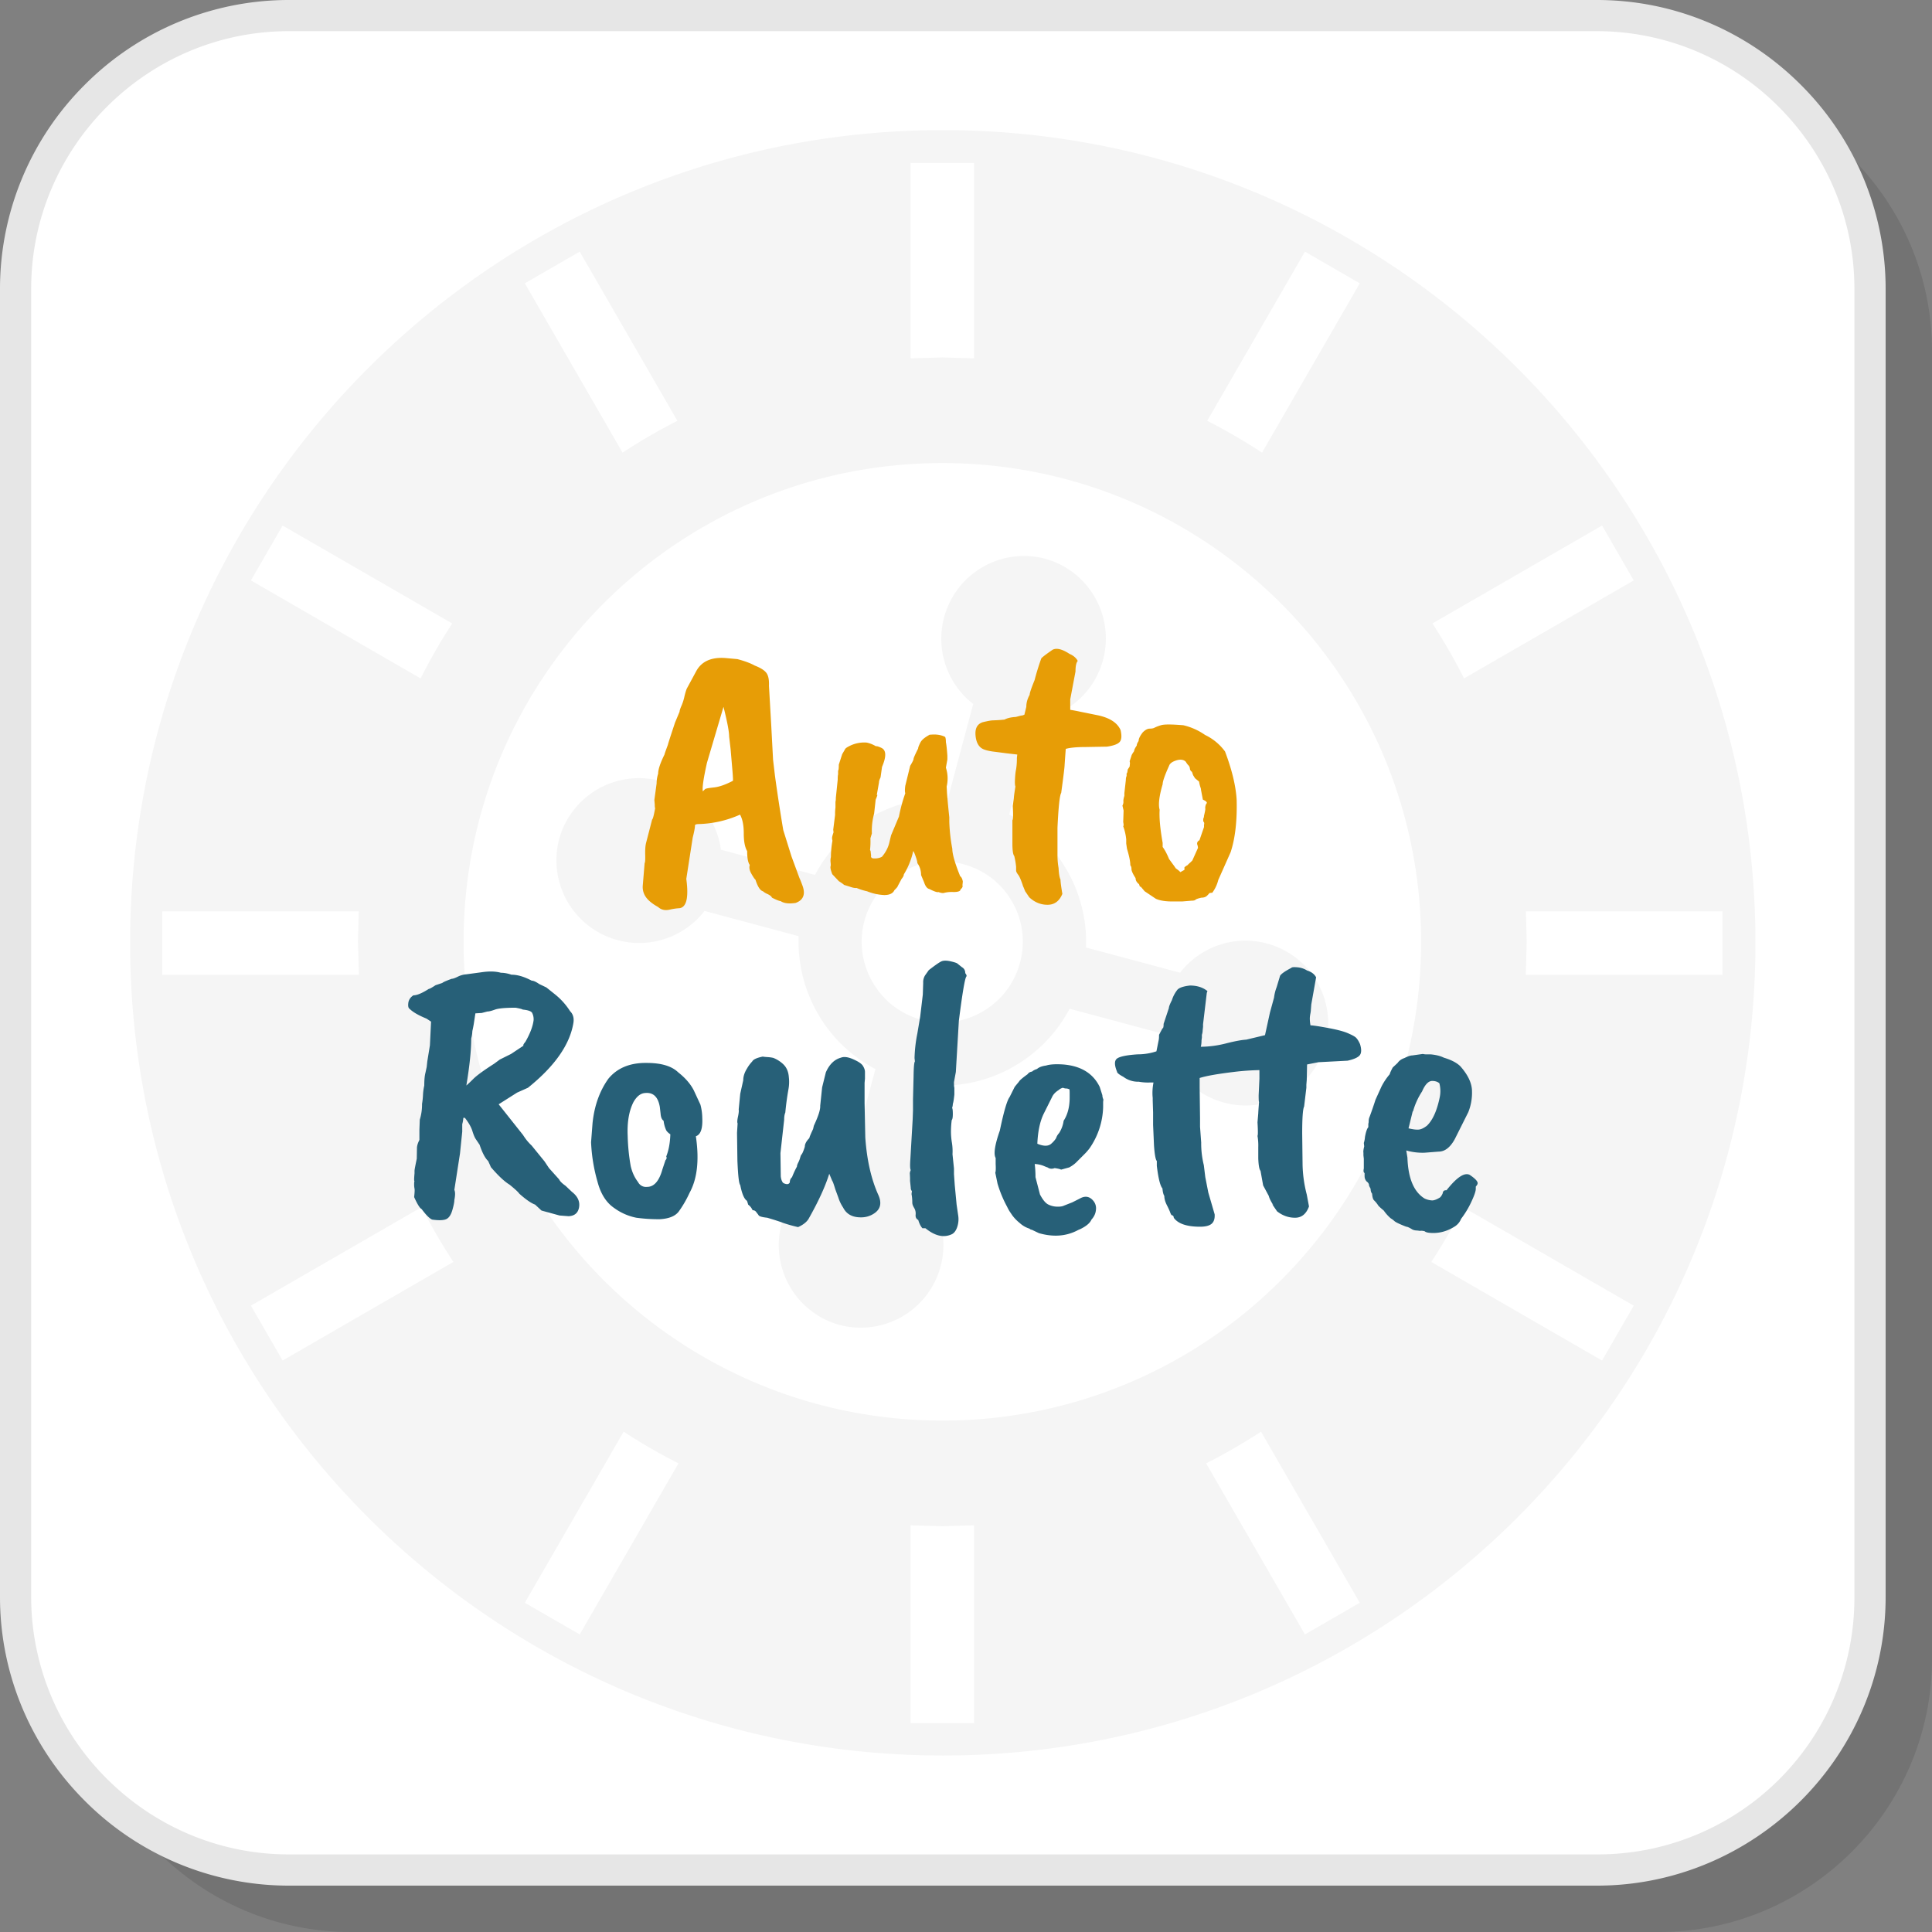 <?xml version="1.0" encoding="UTF-8"?>
<svg xmlns="http://www.w3.org/2000/svg" width="200" height="200" viewBox="0 0 30.127 30.127" shape-rendering="geometricPrecision" image-rendering="optimizeQuality" fill-rule="evenodd" xmlns:v="https://vecta.io/nano"><rect x="0" y="0" width="30.127" height="30.127" fill="#808080" stroke="none"/><path d="M5.468 30.127h20.4c2.342 0 4.259-1.916 4.259-4.259V5.469c0-2.343-1.917-4.259-4.259-4.259h-20.4c-2.342 0-4.258 1.916-4.258 4.259v20.399c0 2.343 1.916 4.259 4.258 4.259z" fill-opacity=".102"/><path d="M4.502 29.16h20.4a4.27 4.27 0 0 0 4.258-4.258v-20.4c0-2.342-1.916-4.259-4.258-4.259h-20.4C2.16.243.243 2.16.243 4.502v20.4c0 2.342 1.917 4.258 4.259 4.258z" fill="#fff"/><path d="M19.973 9.407c-1.351-1.35-3.217-2.186-5.279-2.186s-3.928.836-5.279 2.186-2.186 3.218-2.186 5.279.836 3.929 2.186 5.279 3.218 2.187 5.279 2.187a7.44 7.44 0 0 0 5.279-2.187 7.44 7.44 0 0 0 2.187-5.279c0-2.061-.836-3.928-2.187-5.279zm-4.235 3.294c.38.201.688.503.896.864l.002.002c.208.361.316.779.299 1.208l1.467.393a1.29 1.29 0 0 1 2.267 1.119 1.29 1.29 0 0 1-2.523-.164l-1.467-.393c-.2.38-.503.688-.863.896l-.002.002c-.361.208-.779.316-1.209.299l-.393 1.467a1.29 1.29 0 0 1-1.119 2.267 1.29 1.29 0 0 1 .165-2.522l.393-1.468a2.24 2.24 0 0 1-.897-.863l-.001-.002c-.208-.361-.316-.779-.299-1.208l-1.468-.393a1.29 1.29 0 0 1-2.267-1.119 1.29 1.29 0 0 1 2.523.164l1.467.393a2.25 2.25 0 0 1 .864-.897l.002-.001c.361-.208.779-.316 1.208-.299l.393-1.468a1.29 1.29 0 0 1 1.119-2.266 1.29 1.29 0 0 1-.164 2.522l-.393 1.467zm.043 1.357c-.159-.277-.426-.493-.762-.583a1.25 1.25 0 0 0-.951.123l-.003.002a1.25 1.25 0 0 0-.459 1.713l.001.002a1.25 1.25 0 0 0 1.714.46l.002-.002c.277-.159.493-.426.583-.762s.036-.675-.124-.951l-.001-.002zM14.2 5.588V2.541h.988v3.047l-.494-.014-.494.014zm0 21.282v-3.085l.494.014.494-.014v3.085H14.2zm4.625-20.308l1.524-2.638.855.494-1.524 2.64a9.22 9.22 0 0 0-.855-.496zM8.184 24.993l1.541-2.668a8.98 8.98 0 0 0 .855.494l-1.54 2.668-.856-.494zM22.337 9.722l2.645-1.527.494.856-2.646 1.528c-.148-.294-.313-.58-.493-.857zM3.913 20.36l2.661-1.536c.149.293.315.578.496.854l-2.663 1.538-.494-.856zm19.881-6.149h3.065v.989l-3.067-.001.015-.513-.013-.475zm-21.264 0h3.064l-.012.475.015.514H2.53v-.989zm20.285 4.613l2.661 1.536-.494.856-2.663-1.538c.181-.276.347-.561.496-.854zM4.407 8.195l2.645 1.527c-.181.277-.345.563-.493.857L3.913 9.051l.494-.856zm15.257 14.13l1.54 2.668-.855.494-1.541-2.668a9 9 0 0 0 .856-.494zM9.04 3.924l1.523 2.638c-.293.15-.578.315-.855.496l-1.524-2.64.856-.494zm5.662-1.895c6.999 0 12.672 5.674 12.672 12.673s-5.673 12.673-12.672 12.673S2.029 21.701 2.029 14.702 7.703 2.029 14.702 2.029z" fill="#f5f5f5"/><g fill-rule="nonzero"><path d="M4.502 28.917h20.4a4 4 0 0 0 4.015-4.015v-20.4c0-1.104-.452-2.108-1.18-2.836a4 4 0 0 0-2.835-1.18h-20.4c-1.104 0-2.108.452-2.836 1.18S.486 3.398.486 4.502v20.4a4 4 0 0 0 1.18 2.835c.728.728 1.732 1.18 2.836 1.18zm20.4.487h-20.4a4.49 4.49 0 0 1-3.18-1.323C.506 27.266 0 26.14 0 24.902v-20.4a4.49 4.49 0 0 1 1.322-3.18A4.49 4.49 0 0 1 4.502 0h20.4c1.238 0 2.364.506 3.179 1.322a4.49 4.49 0 0 1 1.323 3.18v20.4c0 1.238-.507 2.364-1.323 3.179s-1.941 1.323-3.179 1.323z" fill="#e6e6e6"/><path d="M10.995 12.305c.008-.008.054-.017.138-.026s.182-.044.295-.103c.004 0 .002-.047-.005-.14l-.03-.352-.023-.199c0-.074-.029-.229-.088-.463l-.258.873c-.054.242-.076.391-.064.445l.035-.035zm-.791.17l.035-.258a.5.5 0 0 1 .024-.152c0-.067.033-.166.099-.299 0-.008.018-.058.053-.152 0-.008.037-.123.111-.346l.071-.17c0-.015.009-.046.029-.091a.75.75 0 0 0 .044-.134c.01-.045.022-.089.038-.132l.146-.27c.082-.156.235-.226.457-.21l.188.017c.117.031.207.065.269.1.09.035.151.073.182.114s.045.108.041.202l.035.609.029.545.03.252a27.19 27.19 0 0 0 .129.844l.128.41.126.342c.006.01.023.052.05.126.043.129.006.215-.111.258-.106.016-.184.006-.235-.029-.019 0-.064-.018-.134-.053-.008-.02-.031-.038-.068-.056a.27.27 0 0 1-.073-.044c-.043-.011-.082-.072-.117-.181-.012-.008-.033-.039-.064-.094s-.036-.099-.024-.135c-.027-.035-.041-.107-.041-.216-.035-.059-.053-.151-.053-.276s-.019-.222-.058-.293a1.68 1.68 0 0 1-.639.147c-.043 0-.064.008-.064.023 0 .035-.012.098-.035.188l-.1.644c.039.289.004.441-.105.457a.9.9 0 0 0-.156.023c-.072.016-.131.002-.178-.041-.09-.05-.154-.102-.191-.155a.27.27 0 0 1-.049-.178l.029-.352c.008-.008.011-.052.009-.132s.003-.141.014-.184l.094-.363c.012-.008.027-.067.047-.176-.004-.008-.006-.028-.006-.059l-.006-.07zm4.558-.211l.006.111a12.44 12.44 0 0 0 .035.369v.071a2.72 2.72 0 0 0 .047.421c0 .082.041.225.123.428.019.012.033.039.041.082l-.006.059c.008.019-.002.041-.03.064 0 .027-.037.041-.111.041a.48.48 0 0 0-.14.012c-.02.008-.051.004-.094-.012-.016.008-.063-.008-.141-.047-.035-.008-.062-.043-.082-.105l-.047-.112c0-.07-.019-.132-.058-.187 0-.019-.009-.055-.027-.105s-.03-.079-.038-.082a1.16 1.16 0 0 1-.146.363c0 .019-.012.043-.035.07l-.059.111c0 .008-.017.03-.053.065-.023.051-.076.076-.158.076a.8.8 0 0 1-.269-.059.89.89 0 0 1-.164-.052c-.024.004-.06-.003-.109-.021l-.085-.026c-.011-.012-.039-.031-.082-.059l-.099-.105c-.004-.004-.011-.023-.021-.056s-.012-.057-.008-.07.003-.034 0-.062-.002-.054.005-.082c0-.078.008-.164.024-.257-.004-.012-.006-.026-.006-.041s.008-.045.023-.088l-.005-.041.029-.229a.79.79 0 0 1 .006-.117v-.088c.004-.015.006-.037.006-.064l.029-.281c0-.043.002-.071.006-.082v-.059c.008-.008.011-.039.011-.094l.053-.164.041-.07c.004-.016.026-.033.065-.053a.51.51 0 0 1 .269-.058c.047.007.098.027.152.058.012-.004.039.004.082.024.079.035.082.134.012.298l-.023.164c-.016.032-.024.057-.024.077l-.035.199c.016-.016.01.008-.017.07l-.024.217a.99.99 0 0 0-.035.31l-.023.076a1.18 1.18 0 0 1-.006.182.07.07 0 0 1 .011.041l.006.047c-.004.012-.002.022.006.032s.03.014.067.012.07-.011.097-.027c.055-.066.092-.135.111-.208l.03-.125.123-.293a2.5 2.5 0 0 1 .099-.364c-.008-.019-.008-.058 0-.117l.076-.31c.036-.059.053-.095.053-.109s.024-.067.071-.161c0-.015.011-.046.035-.093s.076-.084.146-.123h.018c.086-.008.16.004.222.035.008.015.012.043.012.082.008.039.016.109.023.211v.058l-.023.129a.54.54 0 0 1 .012.293zm1.095-.445l.006-.053-.173-.02-.161-.021c-.074-.008-.133-.019-.176-.035-.082-.027-.128-.099-.14-.214s.025-.186.111-.214c.078-.019.133-.029.164-.029a2.31 2.31 0 0 0 .176-.012c.043-.023.101-.037.176-.041l.087-.023c0 .004.016 0 .047-.012l.03-.123c0-.062.017-.125.052-.187 0-.028.026-.104.077-.229a3.77 3.77 0 0 1 .105-.34c.016-.019.074-.064.176-.134.062-.032.15-.01.263.064.063.027.106.065.129.111-.023.024-.035.079-.035.164l-.082.434v.164a2.43 2.43 0 0 1 .155.029l.261.053c.195.039.318.117.369.234.02.086.016.147-.012.182s-.093.06-.199.076l-.337.006c-.138 0-.241.01-.307.029l-.012.164-.006.088c0 .027-.017.172-.053.434-.023.035-.043.216-.058.544v.428c0 .07.006.137.017.199.004.086.014.147.03.182 0 .035.01.109.029.222-.047.114-.124.17-.231.17s-.202-.039-.285-.117l-.064-.094-.026-.064c-.006-.012-.011-.025-.015-.041-.027-.078-.049-.127-.064-.147-.024-.031-.036-.054-.036-.07v-.058a1.19 1.19 0 0 0-.029-.17c-.019-.02-.029-.086-.029-.199v-.358c.012-.011.014-.086.006-.222l.017-.129c0-.016.008-.074.024-.176-.008-.016-.01-.058-.006-.126s.01-.116.017-.143a1.08 1.08 0 0 0 .012-.176zm2.9.65l-.029-.152c0-.012-.003-.026-.009-.041a.6.6 0 0 1-.021-.088l-.064-.053-.029-.047-.018-.052c-.019-.012-.03-.029-.032-.05s-.01-.039-.024-.053a.23.23 0 0 1-.032-.041c-.008-.014-.015-.022-.023-.026-.035-.024-.082-.026-.141-.006s-.094.047-.105.082c-.067.148-.1.244-.1.287-.055.187-.07.32-.047.398-.008.125.008.297.047.516v.064c.035.047.068.11.1.188l.079.108.026.038c.039.027.063.047.07.059l.065-.036v-.04c.019-.016.037-.028.053-.036-.004 0 .009-.013.041-.041l.029-.029.088-.196a.24.24 0 0 0-.006-.038c-.016-.035-.006-.063.029-.082l.071-.205v-.035c.007-.024.003-.042-.012-.053v-.041c.008-.016.012-.031.012-.047.015-.063.022-.1.02-.111s-.001-.027.003-.044.01-.031.018-.038c.011-.016-.008-.036-.059-.059zm-.829-1.107c.033 0 .059-.005.076-.015a.63.63 0 0 1 .1-.038c.049-.016.165-.015.348 0a.98.98 0 0 1 .34.152.82.82 0 0 1 .311.258c.109.289.169.541.181.756.008.328-.023.599-.094.814l-.193.434a.55.55 0 0 1-.094.199c-.019 0-.035.002-.046.006 0 .004-.011.016-.033.038s-.051.032-.09.032c-.051.012-.082.022-.091.032s-.031.015-.062.015l-.146.012h-.158c-.106 0-.19-.014-.252-.041l-.176-.118-.059-.07c-.011 0-.018-.005-.02-.015a.1.1 0 0 0-.009-.026c-.035-.027-.053-.058-.053-.094-.043-.066-.064-.113-.064-.14s-.006-.047-.018-.059c0-.058-.017-.144-.052-.258l-.012-.082v-.064a.81.81 0 0 0-.047-.205c.008-.008.008-.029 0-.065l.006-.181-.018-.076c.012-.024.017-.045.015-.065s.003-.049.015-.088v-.041l.023-.205c0-.027.004-.048.012-.064v-.041c.008 0 .013-.02.017-.059l.03-.046.005-.047c0-.012-.001-.024-.005-.035l.029-.088c0-.008.014-.032.041-.071 0-.019.014-.048.041-.087 0-.02.01-.043.029-.071 0-.035.022-.08.065-.135.039-.039.075-.058.108-.058z" fill="#e79d06"/><path d="M7.348 16.194c0 .184-.025.428-.076.733.024-.02.059-.053.106-.1.054-.055.164-.135.328-.24l.088-.065.175-.087.194-.129c-.008-.008.002-.028.029-.059.074-.129.117-.242.129-.34a.22.22 0 0 0-.024-.114c-.015-.025-.064-.042-.146-.05-.008-.007-.045-.017-.111-.029-.16 0-.267.01-.32.029s-.092.03-.12.03l-.088.023-.099.006-.024.158a1.72 1.72 0 0 1-.023.117.54.54 0 0 1-.018.117zm.996 2.59c-.058-.02-.14-.076-.246-.17-.019-.028-.07-.074-.152-.141-.078-.047-.176-.138-.293-.275 0-.004-.014-.035-.041-.094-.047-.043-.092-.129-.135-.258-.004-.003-.01-.011-.017-.023l-.038-.056c-.018-.025-.037-.069-.056-.131s-.059-.131-.117-.205h-.024a.44.44 0 0 1-.017.099v.117l-.035.34-.088.568c.015.031.015.084 0 .158 0 .032-.01.082-.03.153s-.048.117-.087.14-.116.028-.229.012c-.039-.016-.094-.07-.164-.164-.027-.012-.066-.074-.117-.187.008-.071.01-.115.006-.132a.31.31 0 0 1-.006-.068c0-.028.002-.045.006-.052-.008.007-.008-.032 0-.118v-.04c0-.016.012-.079.035-.188l.003-.173c.002-.033.014-.073.038-.12v-.158l.006-.158a.79.79 0 0 0 .035-.246 1.12 1.12 0 0 0 .015-.138c.002-.045.008-.095.02-.149 0-.086.006-.152.018-.197l.02-.093.009-.085.041-.252.018-.369-.071-.047c-.125-.051-.213-.102-.263-.152-.02-.012-.027-.042-.021-.091s.032-.089.079-.12c.055 0 .135-.033.24-.1.012 0 .047-.019.106-.058l.105-.035c.012-.012.061-.034.147-.065.019 0 .05-.011.093-.032a.36.36 0 0 1 .135-.038l.237-.032c.12-.018.22-.015.302.008.051 0 .106.01.164.03.094 0 .199.031.316.093.028 0 .067.018.118.053l.111.053.146.117a1.06 1.06 0 0 1 .223.252c.047.047.064.107.053.181-.055.34-.291.678-.709 1.014l-.17.076-.287.182.381.48a.8.8 0 0 0 .134.164l.2.246.07.105.158.176c.012.028.045.061.1.1l.099.094c.09.07.127.15.112.24s-.071.136-.164.14l-.141-.011-.281-.077-.1-.093zm1.945-1.523c-.027-.157-.103-.229-.228-.217-.071.004-.131.051-.182.14-.07.137-.101.314-.091.531a3.09 3.09 0 0 0 .047.468c.022.096.06.179.114.249a.14.14 0 0 0 .141.076c.109 0 .189-.091.24-.275l.047-.141c.019-.019.023-.039.012-.058.039-.098.06-.213.064-.346-.039-.027-.062-.052-.07-.076a.48.48 0 0 1-.035-.135c-.028-.019-.043-.056-.047-.111l-.012-.105zm-1.072.55l.023-.298c.028-.27.11-.5.247-.692.132-.16.32-.242.562-.246h.035c.227 0 .391.049.492.147.109.086.191.179.243.281l.103.222a.84.84 0 0 1 .029.206c.008.167-.025.263-.1.287.055.371.022.665-.099.884a1.68 1.68 0 0 1-.17.293c-.055.07-.152.109-.293.117a2.58 2.58 0 0 1-.366-.023.87.87 0 0 1-.343-.15c-.125-.084-.213-.221-.263-.413a2.62 2.62 0 0 1-.1-.615zm2.988-1.224c.058.051.09.121.096.211a.63.63 0 0 1-.006.187 4.36 4.36 0 0 0-.049.363c-.012.028-.018.065-.018.112l-.058.521.005.363c.004.036.012.063.024.082.004.016.021.028.053.036s.052 0 .064-.024c0-.035.012-.062.035-.082a1.3 1.3 0 0 1 .076-.164c0-.016.007-.037.021-.064s.023-.052.029-.074a.3.3 0 0 1 .015-.044c.015-.011.035-.054.058-.128 0-.043.024-.088.071-.135 0-.012.019-.059.058-.141l.012-.052c.07-.149.103-.252.099-.311l.03-.287.058-.234c.055-.125.133-.201.235-.229.047-.019.11-.011.19.024s.131.069.152.102.033.066.033.097v.105l-.006.065v.316l.011.533c.024.352.092.652.205.902.055.125.032.221-.07.287a.36.36 0 0 1-.205.059c-.133 0-.224-.051-.275-.152a.62.62 0 0 1-.076-.159l-.047-.128c-.024-.079-.039-.122-.047-.129l-.047-.112c-.062.2-.17.434-.322.703-.031.051-.086.094-.164.129a2.26 2.26 0 0 1-.229-.064c-.05-.02-.134-.047-.252-.082-.078-.008-.123-.021-.134-.038s-.021-.03-.027-.035c-.02-.035-.04-.044-.067-.044-.016-.036-.039-.065-.07-.088 0-.004-.006-.024-.018-.059-.043-.027-.078-.109-.105-.246-.02-.019-.034-.145-.044-.378l-.006-.436.009-.147c-.008-.015-.006-.05.006-.105s.015-.092.011-.111l.024-.246.047-.211c0-.059.019-.119.058-.182a.56.56 0 0 1 .082-.111c.016-.031.07-.057.164-.076.02.004.045.006.076.008s.061.006.088.012a.49.49 0 0 1 .147.091zm2.144-.732l.041-.346.006-.181a.2.2 0 0 1 .029-.118l.058-.082c.106-.082.174-.129.205-.14s.078-.011.138.003.097.026.108.038l.065.052c.035.02.053.051.053.094.019.024.025.041.017.053-.023.027-.062.258-.117.691l-.047.797-.029.158c0 .051.002.08.006.088v.105c-.008.078-.016.127-.024.147 0 .019-.004.041-.011.064.007.008.011.038.011.091s-.005.085-.017.097a1.4 1.4 0 0 0-.012.178c0 .057.005.116.015.176a.83.83 0 0 1 .009.179l.023.222v.088l.012.17.029.305.023.158c.012.066.007.131-.014.193s-.054.102-.097.117c-.121.051-.254.018-.398-.099h-.047c-.028-.031-.049-.074-.065-.129-.031-.016-.045-.043-.041-.082s-.004-.074-.023-.106-.029-.058-.029-.082c0-.05-.004-.095-.012-.134l.006-.047c-.012-.012-.018-.029-.018-.053l-.011-.105v-.047l-.003-.065c-.002-.011.003-.031.014-.058-.011-.016-.013-.072-.006-.17l.036-.621.005-.141v-.17l.009-.357c.002-.144.009-.222.021-.234l-.006-.053a2.22 2.22 0 0 1 .044-.384l.044-.26zm2.331 1.259v-.064c0-.043-.002-.065-.006-.065l-.035-.011a.14.14 0 0 1-.064-.012c-.028.008-.049.019-.065.035-.05.031-.086.068-.105.111l-.129.258c-.059.121-.092.277-.1.469.102.043.176.041.223-.006.027-.024.051-.051.07-.082.008-.027.024-.054.047-.079a.48.48 0 0 0 .07-.191c.063-.097.094-.218.094-.363zm.522.082v.065a1.18 1.18 0 0 1-.211.644.85.85 0 0 1-.082.094l-.129.129c-.028.027-.063.052-.106.076l-.128.035c-.012-.008-.045-.016-.1-.024-.043.016-.08.012-.111-.011-.004 0-.025-.008-.062-.024a.43.43 0 0 0-.138-.029 1.63 1.63 0 0 1 .012.205l.07.27c.043.082.085.133.126.155a.32.32 0 0 0 .135.035c.049.002.086-.003.111-.015l.132-.052.117-.059c.082-.047.153-.035.211.035a.18.18 0 0 1 .041.138c-.004.056-.027.108-.07.155-.023.055-.084.105-.182.152-.004 0-.021.008-.052.024-.176.086-.371.097-.586.035l-.111-.053c-.012 0-.024-.006-.036-.017a.4.4 0 0 1-.152-.088.66.66 0 0 1-.114-.117l-.044-.065c-.008-.012-.022-.037-.041-.076a1.85 1.85 0 0 1-.147-.357l-.035-.17c.008-.016.01-.061.006-.135v-.094c-.035-.062-.013-.205.065-.427.062-.297.113-.471.152-.522l.076-.152c0-.004.024-.033.07-.088.008-.019.053-.058.135-.117.016-.023.039-.037.07-.041.016-.016.041-.029.077-.041.031-.027.078-.045.14-.053.059-.019.149-.025.27-.017.277.023.466.14.568.351l.041.129c0 .02.006.043.017.07-.003.008-.005.024-.005.047zm3.233-1.207c.035 0 .123.013.264.039s.246.052.316.082.115.054.135.076.039.053.058.096c.024.078.023.135-.002.17s-.089.065-.191.088l-.457.024-.176.035-.005.24-.006.076v.047l-.035.293c-.02.039-.03.178-.03.419l.006.495a2 2 0 0 0 .065.457l.035.187c-.043.117-.115.176-.217.176s-.195-.033-.281-.1l-.076-.111c.007.004.015.012.023.023-.043-.066-.068-.117-.076-.152l-.088-.164-.041-.228c-.019-.02-.031-.084-.035-.194v-.17a.87.87 0 0 0-.012-.181c.008-.008.008-.078 0-.211l.012-.141c0-.015.004-.074.012-.176-.004-.003-.006-.039-.006-.105l.012-.258v-.134a3.81 3.81 0 0 0-.405.029c-.254.031-.429.062-.527.094v.146l.006.48v.135l.018.246a1.42 1.42 0 0 0 .041.352l.023.187.047.24.099.34c.004.066-.011.115-.046.146s-.096.047-.182.047c-.207 0-.344-.047-.41-.14 0-.024-.012-.037-.035-.041-.008-.012-.014-.024-.018-.035-.008-.024-.025-.063-.053-.118s-.041-.103-.041-.146c-.015-.023-.025-.063-.029-.117-.035-.039-.064-.156-.088-.352v-.076c-.019-.019-.034-.1-.044-.243l-.014-.319v-.194l-.006-.187v-.041c-.008-.074-.004-.154.012-.24h-.053a.79.79 0 0 1-.176-.012.38.38 0 0 1-.24-.076c-.066-.035-.1-.062-.1-.082-.043-.105-.042-.174.003-.205s.152-.053.32-.064a.92.92 0 0 0 .292-.047l.036-.179c.003-.014.005-.04.005-.079l.053-.1c.012 0 .018-.023.018-.07l.082-.246c0-.02.015-.061.047-.123a.5.5 0 0 1 .087-.164c.028-.031.092-.053.194-.065.113 0 .205.03.275.088-.004.004-.008.014-.012.03l-.058.486v.041l-.006.053a.22.22 0 0 1-.012.07v.041l-.006.047c0 .039-.004.072-.011.099a1.62 1.62 0 0 0 .392-.052c.141-.036.246-.055.316-.059l.293-.07.077-.352.064-.234a.69.69 0 0 1 .041-.164l.053-.176c.019-.031.078-.072.175-.123.008-.012.04-.014.097-.009s.107.023.149.05c.067.02.114.055.141.106l-.076.427v.006l-.006.076c0 .016-.004.043-.012.082v.006c-.007.035-.005.086.006.152zm2.015 1.125a.48.48 0 0 0-.005-.222c-.028-.024-.065-.036-.112-.036-.058 0-.111.055-.158.164a1.11 1.11 0 0 0-.141.311h-.005l-.065.264c.063.015.113.022.153.02s.083-.022.134-.061c.09-.086.156-.233.199-.44zm-.017.844l-.217.017a.92.92 0 0 1-.287-.035l.018.111c.011.325.101.537.269.639a.31.31 0 0 0 .117.029c.031 0 .072-.015.123-.047.016-.015.03-.037.041-.064.004-.035.024-.051.059-.047.16-.203.281-.283.363-.24.082.055.123.098.123.129 0 .015-.01.033-.029.053v.035c0 .039-.025.109-.073.211a1.42 1.42 0 0 1-.156.257.25.25 0 0 1-.105.123c-.125.078-.258.11-.398.094-.032-.004-.053-.012-.065-.023-.031-.008-.055-.01-.07-.006l-.047-.006c-.035 0-.065-.008-.088-.024-.039-.023-.066-.035-.082-.035-.101-.039-.163-.068-.185-.088s-.04-.033-.055-.041a.62.62 0 0 1-.111-.123c-.051-.042-.081-.07-.088-.082a.43.43 0 0 0-.062-.076c-.017-.015-.028-.05-.032-.105-.016-.02-.023-.045-.023-.076l-.024-.047c0-.028-.012-.049-.035-.065-.023-.023-.035-.052-.035-.087v-.047c-.016-.008-.02-.032-.012-.071v-.152l-.006-.053v-.041c-.004-.015 0-.049.012-.099l-.006-.053a.39.39 0 0 0 .018-.094c.015-.082.033-.132.052-.152v-.053c.004-.011.006-.027.006-.047a.16.16 0 0 1 .015-.064 6.25 6.25 0 0 0 .091-.264l.093-.205a.98.98 0 0 1 .129-.193c.004-.02.02-.055.047-.105l.076-.071c.024-.035.059-.06.106-.076.054-.027.095-.041.123-.041l.164-.023c.019.004.033.006.041.006h.076c.086.007.156.025.211.052.117.035.203.08.258.135.121.137.181.267.181.392a.81.81 0 0 1-.058.323l-.211.421c-.071.129-.155.194-.252.194z" fill="#276078"/></g></svg>